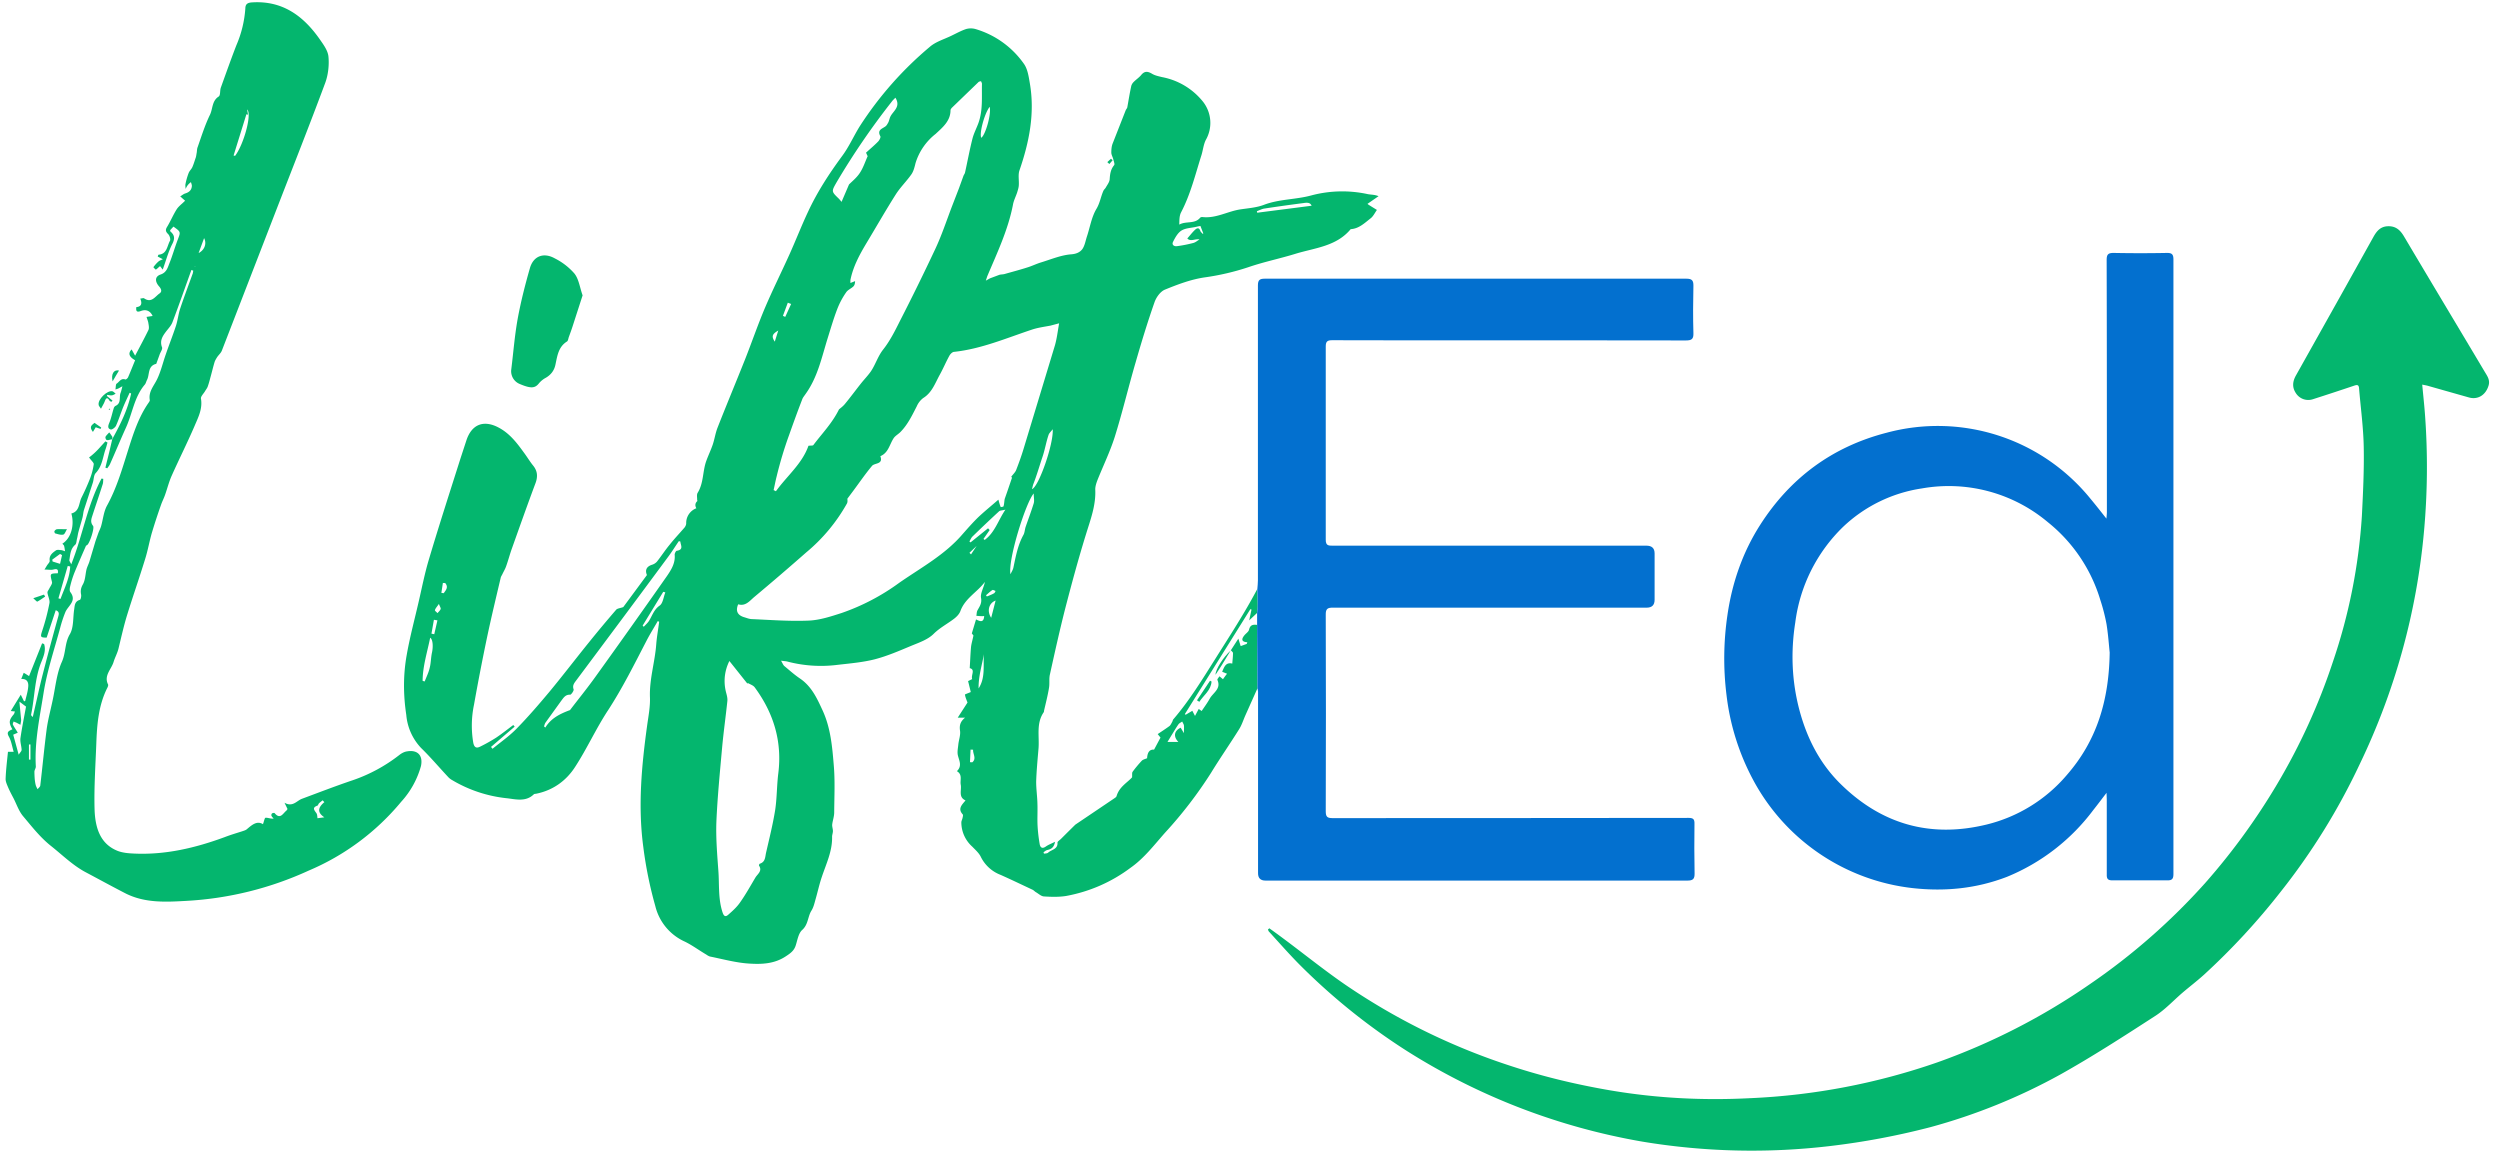 <svg height="140" width="302" xmlns="http://www.w3.org/2000/svg"><g fill="none"><path d="m8.1 63.918c-.183.281-.282.633-.465.661-.295.07-.633-.056-.957-.14-.056 0-.14-.212-.098-.282.056-.099.183-.211.295-.225.338-.029.676 0 1.225 0zm-4.083 8.347 1.296-.436.14.24c-.323.21-.62.436-.943.605-.056.028-.267-.211-.493-.409zm147.884 10.882-1.478 3.309c-.24.549-.422 1.14-.746 1.647-1.098 1.76-2.295 3.477-3.379 5.25a51.369 51.369 0 0 1 -5.546 7.222c-1.323 1.492-2.534 3.097-4.181 4.252a18.498 18.498 0 0 1 -7.785 3.406c-.873.141-1.788.113-2.675.057-.338-.014-.661-.338-.985-.521-.14-.085-.24-.211-.38-.282-1.295-.605-2.576-1.224-3.872-1.802a4.406 4.406 0 0 1 -2.393-2.182c-.225-.464-.661-.844-1.041-1.238a3.942 3.942 0 0 1 -1.31-2.914c0-.17.099-.338.141-.521.028-.141.099-.366.028-.45-.633-.69-.098-1.155.338-1.69-.9-.394-.45-1.239-.577-1.886-.113-.564.253-1.211-.465-1.648.648-.633.282-1.238.127-1.872-.113-.422 0-.887.042-1.337.057-.563.282-1.126.211-1.661-.112-.704.07-1.155.606-1.591h-.887l1.182-1.83c-.14-.366-.267-.662-.31-.957 0-.043.353-.155.705-.31l-.324-1.323.493-.24c-.17-.464.422-1.154-.296-1.323.056-.901.084-1.717.155-2.534.042-.422.183-.845.295-1.408l-.197-.253.507-1.69c.422.198.93.48.986-.408-.141 0-.212.029-.296.014-.225 0-.422-.028-.648-.042.043-.211.028-.464.127-.647.253-.479.563-.845.436-1.52-.098-.564.338-1.24.465-1.93-.915 1.24-2.393 1.971-2.956 3.52-.127.352-.437.676-.746.915-.803.62-1.718 1.084-2.478 1.83-.704.704-1.746 1.056-2.703 1.45-1.45.605-2.9 1.239-4.42 1.633-1.436.366-2.942.493-4.42.662a15.978 15.978 0 0 1 -6.054-.366c-.225-.07-.45-.07-.845-.127.184.324.254.52.395.648.633.52 1.238 1.07 1.914 1.52 1.394.957 2.041 2.393 2.717 3.857.957 2.084 1.155 4.336 1.338 6.56.168 1.9.07 3.83.056 5.744 0 .493-.183.971-.24 1.45-.028.267.085.535.085.802 0 .24-.113.493-.099.732.029 1.718-.718 3.238-1.238 4.8-.31.902-.507 1.845-.775 2.76-.126.464-.239.943-.492 1.337-.45.732-.366 1.661-1.112 2.323-.451.408-.564 1.21-.775 1.858-.197.634-.62.943-1.182 1.31-1.408.943-2.957.985-4.477.886-1.548-.098-3.083-.52-4.603-.83-.211-.028-.394-.155-.563-.268-.915-.535-1.76-1.182-2.717-1.619a6.349 6.349 0 0 1 -3.421-4.223 48.708 48.708 0 0 1 -1.45-7.123c-.662-4.927-.211-9.826.464-14.711.155-1.126.38-2.252.338-3.379-.084-2.196.606-4.28.76-6.433.07-.9.24-1.802.352-2.703l-.168-.084c-.45.788-.93 1.548-1.352 2.365-1.478 2.843-2.9 5.715-4.66 8.418-1.435 2.182-2.52 4.59-3.941 6.785-1.07 1.69-2.66 2.858-4.688 3.28-.113.029-.267.014-.338.085-.985.957-2.238.577-3.308.464a16.19 16.19 0 0 1 -6.546-2.182 1.97 1.97 0 0 1 -.437-.323c-1.112-1.183-2.153-2.422-3.308-3.548a6.616 6.616 0 0 1 -1.802-4.012c-.366-2.421-.38-4.857.057-7.264.38-2.168.957-4.294 1.45-6.447.394-1.704.732-3.435 1.238-5.11 1.211-4.069 2.52-8.11 3.801-12.15l.718-2.195c.648-1.957 2.112-2.506 3.928-1.52 1.31.703 2.168 1.83 3.013 2.998.38.506.703 1.055 1.098 1.548.549.662.605 1.338.31 2.14-.986 2.632-1.915 5.265-2.858 7.911-.254.704-.437 1.422-.69 2.126-.113.338-.31.648-.465.986-.056.112-.14.239-.183.366-.563 2.393-1.14 4.786-1.647 7.18a272.165 272.165 0 0 0 -1.59 8.206 12.332 12.332 0 0 0 -.085 4.604c.127.605.408.661.816.464a20.469 20.469 0 0 0 1.957-1.098c.704-.478 1.38-1.013 2.055-1.52l.17.197-2.858 2.45.183.225c.957-.789 1.999-1.507 2.871-2.394 1.408-1.435 2.717-2.956 4.013-4.504 1.618-1.957 3.167-3.984 4.772-5.97a145.61 145.61 0 0 1 3.266-3.913c.14-.183.493-.197.873-.338l2.857-3.87c-.253-.606-.042-1.029.606-1.24.233-.068.442-.2.605-.38.52-.661.985-1.38 1.52-2.027.578-.732 1.225-1.408 1.83-2.112.099-.14.183-.323.183-.478a1.9 1.9 0 0 1 1.225-1.83c-.188-.338-.145-.63.127-.873.014-.028-.042-.113-.028-.169 0-.282-.07-.605.056-.817.746-1.196.591-2.632 1.056-3.885.24-.662.549-1.295.774-1.957.225-.675.324-1.407.591-2.07 1.084-2.758 2.225-5.49 3.323-8.248.816-2.07 1.534-4.167 2.393-6.195.929-2.182 1.985-4.293 2.956-6.447.774-1.717 1.45-3.463 2.252-5.166 1.113-2.394 2.534-4.576 4.097-6.701.845-1.127 1.408-2.436 2.154-3.632a42.655 42.655 0 0 1 8.446-9.573c.704-.62 1.718-.915 2.59-1.337.592-.282 1.169-.606 1.788-.817a2.112 2.112 0 0 1 1.155 0 10.91 10.91 0 0 1 5.828 4.181c.464.634.591 1.563.732 2.393.62 3.632-.085 7.11-1.267 10.53-.169.535-.028 1.183-.07 1.774-.015.282-.113.577-.198.859-.168.507-.422.985-.506 1.478-.592 3.055-1.915 5.828-3.111 8.658l-.17.52.507-.281 1.127-.422c.21-.057.422-.043.633-.099.93-.267 1.858-.507 2.773-.802.55-.17 1.056-.423 1.605-.592 1.21-.366 2.421-.887 3.66-.985.634-.042 1.056-.253 1.338-.605.31-.423.394-1 .563-1.52.38-1.127.563-2.38 1.168-3.38.423-.717.521-1.492.845-2.195.07-.141.211-.24.281-.38.183-.324.45-.662.465-1 .042-.62.113-1.168.535-1.69.113-.126-.056-.492-.113-.76-.07-.253-.225-.506-.225-.76 0-.352.028-.718.14-1.041l1.592-4.055c.056-.14.168-.24.197-.366.154-.844.281-1.66.464-2.506.028-.183.141-.394.282-.535.281-.295.647-.534.915-.844.422-.535.816-.479 1.337-.17.352.212.788.297 1.183.395a8.306 8.306 0 0 1 4.927 2.928 4.139 4.139 0 0 1 .38 4.66c-.282.563-.338 1.21-.521 1.816-.746 2.35-1.323 4.758-2.478 6.954-.21.422-.197.93-.21 1.464.816-.464 1.871-.028 2.533-.845a.384.384 0 0 1 .254-.07c1.647.197 3.068-.704 4.631-.929.943-.14 1.943-.211 2.816-.549 1.858-.704 3.857-.62 5.743-1.14a14.5 14.5 0 0 1 6.828-.141c.38.07.788.042 1.267.24l-1.338.928.141.113 1 .62c-.254.351-.437.774-.775 1.027-.718.563-1.407 1.239-2.393 1.295-1.717 2.07-4.28 2.253-6.602 2.956-1.9.592-3.857.986-5.744 1.633-1.727.576-3.504.99-5.307 1.24-1.633.239-3.238.844-4.786 1.477-.55.226-1.042.915-1.253 1.507-.845 2.407-1.591 4.856-2.295 7.306-.873 2.984-1.59 6.025-2.52 8.995-.563 1.76-1.38 3.45-2.07 5.167-.14.366-.28.774-.28 1.154.098 1.915-.578 3.66-1.127 5.448-.915 2.956-1.717 5.927-2.492 8.911-.675 2.647-1.267 5.321-1.858 7.996-.126.521-.014 1.098-.112 1.633-.155.943-.395 1.858-.606 2.787 0 .057 0 .113-.028.141-.943 1.366-.507 2.928-.633 4.406-.113 1.338-.24 2.661-.282 3.998 0 .901.14 1.816.155 2.732.028.844-.028 1.717.014 2.576.042.746.127 1.478.253 2.21.07.408.296.633.76.295.282-.197.62-.323 1.099-.563-.141.732-.493.901-.958 1-.155.042-.295.169-.436.267l.056.17c.17-.029.394-.015.507-.127.394-.366 1.183-.395 1.126-1.211 0-.14.282-.31.423-.45a419.25 419.25 0 0 1 1.731-1.718l4.758-3.21c.085-.056.197-.14.226-.239.323-1.126 1.309-1.633 1.872-2.266.028-.324-.028-.55.07-.676.338-.465.704-.901 1.098-1.323.141-.155.423-.212.648-.31.037-.732.319-1.08.844-1.042l.775-1.45-.338-.422c.493-.338.985-.648 1.436-.986.14-.126.225-.337.324-.506.056-.099.056-.226.14-.31 1.943-2.267 3.506-4.829 5.096-7.349 1.732-2.759 3.52-5.49 5.04-8.39l.042 1.943c0 .31-.042.633-.07.957l-.957.901.281-1.309-.14-.042-7.912 12.67.098.084.803-.479.324.62.45-.845.352.253c.352-.52.704-.999.985-1.506.395-.704 1.408-1.182.916-2.252-.029-.085.14-.268.253-.437l.422.352c.155-.21.296-.422.493-.661l-.591-.24c.253-.577.436-1.182 1.224-.985.029-.436.085-.845.085-1.267 0-.113-.169-.24-.268-.352h.015l.9-1.394.282.901.732-.267.07-.197c-.774-.057-.675-.423-.394-.789.197-.267.55-.464.606-.746.14-.59.506-.62.985-.563 0 2.534 0 5.096.028 7.658zm-31.294-22.777c.099.352.169.62.282.887 0 0 .323-.028.337-.099.085-.281.085-.59.141-.887l.296-.844.577-1.69c.014-.056-.099-.168-.085-.14.254-.338.507-.563.606-.845.324-.83.633-1.69.887-2.534l3.8-12.543c.226-.816.324-1.661.493-2.618l-1.055.281c-.747.141-1.507.24-2.225.479-3.097 1.028-6.123 2.337-9.418 2.689-.197.014-.436.253-.549.45-.422.76-.746 1.549-1.168 2.309-.563 1.013-.93 2.154-1.999 2.815a2.478 2.478 0 0 0 -.774.986c-.577 1.126-1.112 2.252-2 3.14-.253.253-.605.436-.802.731-.492.746-.633 1.774-1.605 2.168.38 1.028-.703.788-1.013 1.183-.788.943-1.492 1.97-2.224 2.956l-.746 1c0 .07.056.365-.043.562a20.975 20.975 0 0 1 -4.913 5.913c-2.088 1.838-4.2 3.65-6.335 5.434-.534.464-1.041 1.112-1.9.845-.328.778-.103 1.295.676 1.548.31.085.62.225.943.24 2.295.098 4.603.28 6.898.182 1.351-.056 2.703-.506 4.012-.929a26.325 26.325 0 0 0 6.94-3.646c2.633-1.83 5.49-3.364 7.616-5.842.62-.704 1.239-1.408 1.9-2.055.789-.746 1.633-1.422 2.45-2.14zm-19.258-10.91c.155-.14.479-.366.718-.662.662-.802 1.281-1.647 1.929-2.463.394-.493.844-.957 1.21-1.478.55-.817.817-1.76 1.436-2.577.845-1.055 1.464-2.294 2.07-3.505a281.55 281.55 0 0 0 4.265-8.686c.76-1.618 1.337-3.35 1.97-5.025l.902-2.337.535-1.478c.056-.141.14-.24.183-.366.31-1.394.563-2.788.915-4.167.169-.648.492-1.239.718-1.872.549-1.535.38-3.14.422-4.716 0-.099-.07-.198-.113-.324-.14.042-.239.042-.295.098l-3.238 3.126c-.07.084-.155.197-.155.295 0 1.323-1.013 2.112-1.802 2.858a7.11 7.11 0 0 0 -2.421 3.52c-.113.45-.225.957-.493 1.35-.591.845-1.365 1.591-1.914 2.464-1.211 1.915-2.337 3.886-3.506 5.828-.844 1.408-1.633 2.858-1.956 4.491v.352l.563-.225c0 .295-.07.52-.226.661-.281.254-.675.409-.858.704a9.501 9.501 0 0 0 -1.07 2.013c-.45 1.169-.803 2.393-1.183 3.604-.704 2.28-1.196 4.632-2.618 6.617-.155.239-.352.45-.436.703-.564 1.45-1.084 2.9-1.605 4.364a46.836 46.836 0 0 0 -1.478 4.928c-.141.549-.24 1.098-.366 1.647l.281.14c1.337-1.858 3.168-3.322 3.928-5.49.239-.042.52 0 .591-.084 1.028-1.38 2.266-2.619 3.097-4.308zm-13.233 30.38a5.35 5.35 0 0 0 -.478 3.49c.084.45.281.901.225 1.38-.197 1.872-.465 3.759-.634 5.631-.267 2.984-.563 5.969-.69 8.953-.07 1.971.099 3.942.24 5.899.127 1.689-.042 3.406.52 5.068.17.478.38.506.69.225.48-.423.986-.873 1.366-1.408.704-.985 1.295-2.055 1.915-3.097.267-.422.844-.774.422-1.408-.028-.056.042-.225.098-.239.676-.211.634-.817.747-1.31.394-1.717.816-3.406 1.098-5.138.225-1.464.197-2.956.38-4.434.492-3.885-.563-7.32-2.844-10.417-.183-.254-.563-.366-.845-.535l-.028.098-2.196-2.759h.014zm-5.926-14.417-.183-.056c-.465.675-.887 1.365-1.38 2.013-3.66 4.955-7.348 9.896-11.037 14.837-.24.324-.464.592-.295 1.07.042.14-.282.634-.423.634-.577-.029-.802.38-1.084.746l-1.886 2.618c-.099.14-.127.31-.183.465l.155.14c.661-1.07 1.647-1.618 2.984-2.111.887-1.169 2-2.534 3.013-3.942a1214.21 1214.21 0 0 0 8.714-12.275c.507-.746 1.013-1.549.915-2.562 0-.141.14-.451.253-.465.887-.14.45-.704.437-1.112zm25.972-53.621c-.154.169-.323.31-.45.492a88.87 88.87 0 0 0 -6.645 9.714c-.633 1.112-.647 1.112.226 1.957.07.07.14.14.366.422l.9-2.098c.339-.351.916-.802 1.296-1.38.408-.604.633-1.308.957-2.04l-.197-.423c.52-.478 1.028-.9 1.478-1.365.14-.155.324-.493.253-.62-.422-.774.226-.9.62-1.196.155-.113.253-.324.352-.493.07-.155.112-.338.169-.507.24-.788 1.422-1.267.675-2.463zm13.909 57.548c.127-.267.296-.52.352-.802.282-1.337.52-2.675 1.197-3.913.168-.282.168-.676.281-1 .324-.943.676-1.872.971-2.83.099-.323 0-.703 0-1.196-.957 1.112-3.097 7.883-2.815 9.741zm22.904-42.133c.099 0 .183.028.282.042-.254.042-.493.07-.747.14-.605.141-1.28.141-1.787.451-.45.282-.76.845-1.014 1.352-.197.38.127.59.479.534a15.772 15.772 0 0 0 1.942-.38c.282-.07.521-.281.775-.436-.563-.099-1.07.31-1.478-.113.323-.366.59-.718.9-1.013.226-.225.507-.38.676.112.042.141.211.24.31.366l.042-.084-.38-.985zm-26.17 37.883.14.127c1.211-.873 1.606-2.309 2.507-3.66-.38.098-.648.084-.775.21-1.084 1-2.153 2.014-3.21 3.042-.154.154-.239.394-.365.59l.14.113 2.112-1.703.197.211zm8.362-13.247c-.24.31-.422.465-.493.662-.31.9-.45 1.858-.774 2.773-.352 1.056-.662 2.14-1.07 3.182-.07.183-.098.38-.169.619.817-.267 2.633-5.49 2.506-7.236zm31.28-26.986c-.169-.437-.591-.394-.971-.338-1.575.203-3.147.423-4.716.661-.324.043-.62.212-.93.324l.043.183 6.574-.844zm-78.073 46.695-.254-.07-2.492 4.082.141.14c.211-.239.465-.45.634-.717.394-.634.577-1.338 1.267-1.83.422-.282.478-1.056.704-1.605zm37.84 11.6c.844-1.296.535-2.746.647-4.14-.253 1.38-.675 2.718-.647 4.14zm-67.15-.916c.07.029.141.057.24.07.21-.548.478-1.083.605-1.646.155-.606.14-1.253.281-1.873.141-.661.113-1.548-.225-1.76-.352 1.746-.9 3.436-.915 5.21h.014zm68.487-69.345c-.661.873-1.267 3.238-1.013 3.744.506-.337 1.238-2.885 1.013-3.744zm21.482 76.722h1.31c-.62-.648-.521-1.323.281-1.717l.394.661c0-.45.028-.704 0-.943-.028-.155-.14-.31-.21-.465-.142.113-.339.183-.451.338-.296.423-.563.887-.845 1.338zm-20.763-17.076c-.83.31-1.07 1.281-.535 2.084zm-2.717 18.02-.31-.015-.07 1.52.282.015c.549-.465.042-1.014.098-1.52zm-.45-23.792.197.197 1.027-1.548.099.098-1.31 1.253zm-64.265 8.165-.422-.07-.296 1.675.338.07.38-1.66zm.957-4.505-.295-.014-.183 1.197.281.042c.282-.38.591-.732.197-1.21zm65.32 1.479.098.14c.282-.112.592-.225.859-.38.099-.042.14-.197.197-.281-.14-.057-.324-.17-.394-.113-.282.183-.52.422-.774.634zm-66.095 1.041c-.24.352-.422.535-.479.746-.028.085.198.24.31.366.14-.169.31-.31.38-.492.042-.113-.084-.282-.21-.62zm40.571-31.674.423-1.351c-.732.422-.845.703-.423 1.337zm1.971-4.561-.394-.155-.591 1.59.281.127.704-1.548z" fill="#04b66e"/><path d="m151.901 83.147-.042-7.658v-1.436c.028-.323.07-.647.07-.971 0-.648-.028-1.295-.042-1.929.028-.352.07-.703.07-1.055v-35.616c0-.662.212-.817.845-.817h50.89c.676 0 .887.183.873.873-.042 1.9-.056 3.8 0 5.701.028.732-.225.887-.915.887-11.403-.028-22.806-.014-34.208-.014l-8.517-.014c-.563 0-.774.14-.774.746v23.369c0 .718.351.704.872.704h37.869c.657 0 .985.314.985.943v5.589c0 .638-.319.957-.957.957h-37.868c-.69-.014-.916.14-.901.873.028 7.911.028 15.823 0 23.72 0 .676.183.83.83.83 14.331-.013 28.662 0 43.007-.027.563 0 .718.168.704.703-.028 2-.023 3.999.014 5.997.014.676-.197.873-.873.873h-50.96c-.61 0-.91-.305-.901-.915v-21.89c0-.141-.043-.282-.07-.423z" fill="#0370cf"/><path d="m153.323 112.133c.605.422 1.21.873 1.816 1.323 2.59 1.929 5.124 3.984 7.799 5.786a78.411 78.411 0 0 0 19.708 9.573c3.872 1.267 7.841 2.21 11.868 2.9 5.63.957 11.262 1.238 16.949.943a79.284 79.284 0 0 0 22.566-4.322 78.503 78.503 0 0 0 18.442-9.46 76.92 76.92 0 0 0 13.95-12.247 78.806 78.806 0 0 0 8.658-11.91 74.964 74.964 0 0 0 6.715-14.71 67.994 67.994 0 0 0 3.52-17.654c.14-2.787.28-5.575.225-8.362-.043-2.351-.366-4.702-.564-7.067-.028-.549-.337-.422-.675-.31a329.464 329.464 0 0 1 -4.885 1.605 1.774 1.774 0 0 1 -2.084-.746c-.464-.704-.38-1.408.014-2.112l5.561-9.924 3.801-6.814c.394-.704.845-1.267 1.76-1.296.957-.027 1.492.48 1.942 1.24 3.238 5.462 6.504 10.896 9.756 16.358.31.52.69 1.014.422 1.746-.352 1.055-1.267 1.647-2.35 1.337l-4.871-1.38c-.212-.07-.423-.098-.76-.168.112 1.238.239 2.365.323 3.49a85.8 85.8 0 0 1 -.098 14.106 81.706 81.706 0 0 1 -7.771 28.24 78.637 78.637 0 0 1 -9.6 15.485 82.606 82.606 0 0 1 -9.236 9.98c-.83.747-1.717 1.423-2.576 2.155-1.098.943-2.097 2.04-3.308 2.815-3.787 2.45-7.574 4.9-11.501 7.095a70.838 70.838 0 0 1 -15.655 6.335 89.73 89.73 0 0 1 -12.12 2.28 80.523 80.523 0 0 1 -22.665-.534 78.003 78.003 0 0 1 -28.38-10.91 76.018 76.018 0 0 1 -12.923-10.361c-1.324-1.324-2.548-2.731-3.815-4.111-.057-.056-.07-.155-.113-.24l.17-.154z" fill="#04b66e"/><path d="m254.47 95.775c-.62.802-1.098 1.45-1.605 2.083a24.706 24.706 0 0 1 -10.432 8.067c-3.66 1.407-7.418 1.788-11.318 1.365a25.03 25.03 0 0 1 -19.342-13.092 28.802 28.802 0 0 1 -3.21-10.234 35.879 35.879 0 0 1 .113-9.671c.563-3.886 1.83-7.56 3.941-10.868 3.632-5.687 8.728-9.46 15.288-11.15a23.749 23.749 0 0 1 24.551 7.884c.648.774 1.267 1.562 2 2.492.028-.366.056-.564.056-.789 0-10.15 0-20.314-.028-30.463 0-.662.183-.845.844-.845 2.154.042 4.308.042 6.476 0 .577 0 .746.197.746.788v74.245c0 .591-.183.774-.76.76h-6.617c-.535 0-.69-.183-.675-.704v-9.01l-.028-.844zm.38-16.963c-.085-.76-.17-2.084-.38-3.407a22.383 22.383 0 0 0 -.747-2.914 19.019 19.019 0 0 0 -6.334-9.404 18.61 18.61 0 0 0 -15.246-4.082 17.569 17.569 0 0 0 -9.503 4.645 19.54 19.54 0 0 0 -5.771 11.544c-.563 3.575-.423 7.137.52 10.656.887 3.294 2.394 6.265 4.787 8.686 4.983 4.998 10.938 6.743 17.808 5.068a18.47 18.47 0 0 0 9.7-5.997c3.547-4.068 5.081-8.869 5.166-14.781z" fill="#0370cf"/><g fill="#04b66e"><path d="m13.534 53.092c.985-1.774 1.886-3.562 2.308-5.56l-.183-.085c-.267.591-.549 1.168-.788 1.76-.295.732-.535 1.506-.859 2.224-.098.211-.478.493-.633.45-.394-.112-.338-.422-.183-.788.24-.563.352-1.168.535-1.746.028-.126.127-.281.24-.323.605-.282.464-.845.534-1.324.014-.155.099-.31.14-.478l.142-.563-.507.281-.338.113c.056-.31.028-.62.14-.704.325-.197.522-.704 1.057-.507.07.028.281-.14.337-.281.296-.676.564-1.366.845-2.042-.746-.422-.873-.844-.422-1.309l.422.76c.591-1.126 1.126-2.111 1.605-3.097.113-.225.042-.563 0-.816-.028-.24-.14-.479-.225-.775l.732-.112c-.268-.605-.775-.845-1.408-.605-.591.225-.591-.07-.563-.465.591-.056.75-.399.479-1.028.183-.014.38-.098.478-.028.873.591 1.31-.211 1.844-.591.38-.253.183-.605-.084-.901-.493-.591-.45-1.168.225-1.394.718-.239.859-.844 1.07-1.38.38-.942.648-1.928 1.014-2.871.337-.901.366-.887-.535-1.535l-.395.423c0 .084 0 .14.029.169.506.436.563.844.225 1.506-.479.93-.746 1.97-1.155 3.097l-.323-.422c-.183.14-.324.31-.507.422-.042 0-.31-.282-.296-.296.183-.253.394-.492.634-.703.14-.113.338-.17.507-.254l-.62-.324c.028-.07.056-.21.113-.225 1.013-.084 1.013-1.042 1.365-1.675.099-.169-.028-.62-.21-.803-.282-.281-.381-.478-.142-.872.423-.69.732-1.45 1.169-2.14.24-.366.633-.648 1.013-1.028l-.59-.52c.21-.127.38-.282.59-.353.465-.14.789-.394.817-.915 0-.14-.07-.31-.113-.464-.126.112-.267.211-.366.352-.126.14-.197.31-.281.478 0-.21-.057-.436 0-.647.084-.422.21-.859.366-1.267.098-.268.338-.465.45-.718.17-.38.282-.788.422-1.183.057-.197.07-.394.113-.59.028-.226.028-.465.113-.662.464-1.324.887-2.675 1.492-3.914.338-.718.225-1.661 1.042-2.182.225-.14.14-.704.253-1.056.62-1.717 1.225-3.435 1.886-5.138.615-1.42.982-2.933 1.084-4.477.014-.563.352-.675.831-.704 3.66-.225 6.18 1.633 8.15 4.449.451.647.986 1.365 1.057 2.097.098 1.028-.029 2.182-.38 3.154-1.873 5.04-3.858 10.051-5.8 15.063l-6.701 17.315c-.113.282-.38.507-.563.774-.113.183-.24.38-.31.591-.169.564-.31 1.155-.465 1.718-.112.408-.21.816-.352 1.21-.07.226-.239.423-.351.62-.17.282-.521.62-.48.873.212 1.225-.323 2.252-.76 3.28-.872 2.027-1.858 3.984-2.758 5.997-.338.746-.535 1.548-.803 2.309-.14.422-.352.816-.493 1.224a73.404 73.404 0 0 0 -1.112 3.393c-.31 1.07-.492 2.168-.83 3.224-.704 2.294-1.507 4.575-2.21 6.87-.38 1.266-.676 2.59-.986 3.87-.14.592-.45 1.127-.605 1.662-.268.873-1.197 1.633-.662 2.703.042.098-.028.281-.084.394-1.084 2.14-1.253 4.448-1.338 6.771-.098 2.633-.281 5.251-.21 7.884.07 2.477.802 4.28 2.815 5.068.605.225 1.28.281 1.928.31 3.801.182 7.433-.677 10.98-1.986.69-.267 1.408-.478 2.112-.704.197-.07.423-.126.563-.253.62-.52 1.211-1.056 1.943-.605.127-.324.197-.76.31-.775.281-.028.605.141.985.099-.098-.113-.21-.211-.267-.338-.028-.084 0-.24.07-.281.07-.07.282-.085.31-.043.69.83 1.013.014 1.436-.31l.126-.182-.366-.76c1 .563 1.464-.24 2.112-.48 2.041-.76 4.083-1.548 6.124-2.238a19.286 19.286 0 0 0 5.603-3.026c.281-.225.633-.422.985-.465 1.267-.21 1.929.507 1.661 1.774a10.586 10.586 0 0 1 -2.393 4.322 29.337 29.337 0 0 1 -11.163 8.306 40.684 40.684 0 0 1 -14.782 3.66c-2.463.14-4.983.281-7.32-.887-1.59-.817-3.182-1.69-4.772-2.534-1.591-.83-2.844-2.084-4.224-3.182-1.323-1.041-2.322-2.337-3.378-3.59-.535-.619-.803-1.45-1.183-2.196-.239-.45-.478-.9-.675-1.365-.141-.338-.31-.704-.282-1.042.042-1.056.169-2.111.282-3.21h.69c-.198-.661-.282-1.295-.578-1.83-.338-.59.014-.703.423-.886-.465-.817-.423-1.112.168-1.816.07-.085.085-.226.141-.338l-.507-.057 1.211-1.97.394.802.141-.056c.14-.577.324-1.155.366-1.732.042-.478-.113-.957-.845-.915l.296-.746c.268.14.436.268.648.394l1.576-3.956.24.085c.253.774-.07 1.506-.338 2.182-.817 2.041-.789 4.223-1.225 6.307-.028.098.042.21.197.323.394-1.675.746-3.35 1.169-5.025a320.296 320.296 0 0 1 1.872-6.983c.112-.394.225-.704-.268-.887l-1.098 3.309c-.774 0-.76-.099-.563-.746.38-1.127.676-2.253.901-3.421.07-.394-.197-.845-.24-1.267-.013-.17.156-.338.226-.507.127-.253.366-.549.324-.76-.254-1.042-.282-1.042.704-1.07.07-.465-.07-.577-.55-.45-.28.07-.619 0-1.07 0 .142-.198.198-.324.282-.451.113-.211.38-.422.352-.62-.084-.647.338-.943.746-1.238.141-.099.38-.07.564-.042.183 0 .366.084.549.14-.043-.21-.057-.422-.113-.633-.028-.113-.14-.183-.211-.282 1.027-.647 1.492-2.196 1.084-3.646 1-.253.887-1.225 1.224-1.914.373-.74.712-1.496 1.014-2.267.225-.563.38-1.168.465-1.76.028-.197-.282-.422-.563-.83a8.221 8.221 0 0 0 1.126-1.014l.844-.929.254.141c-.085.31-.155.605-.268.901-.31.957-.394 1.985-1.154 2.787-.24.254-.225.746-.338 1.126l-1.084 3.337c-.084.281-.098.591-.169.887-.155.605-.352 1.21-.507 1.802-.07.281-.098.549-.169.802-.056.24-.056.563-.21.704-.578.493-.592 1.168-.705 1.83-.028.113.099.267.226.535 1.393-3.52 1.942-7.151 3.66-10.361l.211.042c-.028.225 0 .465-.084.676-.38 1.21-.789 2.393-1.183 3.604-.14.464-.366.9.028 1.393.211.24-.408 2.112-.704 2.31-.042.041-.14.07-.155.112-.478 1.098-.957 2.182-1.407 3.28-.2.518-.365 1.05-.493 1.59-.056.226-.099.535.014.704.817 1.07-.253 1.633-.591 2.408-.254.619-.465 1.267-.634 1.914-.704 2.605-1.576 5.18-1.999 7.827-.464 2.942-1.112 5.899-.943 8.911.014.197-.14.394-.169.606 0 .323.014.661.042.985.029.225.057.45.113.662.042.169.14.338.225.506.113-.14.296-.281.324-.422.268-2.266.479-4.547.774-6.827.155-1.14.465-2.267.704-3.407.352-1.577.479-3.266 1.126-4.716.507-1.112.338-2.309.986-3.379.464-.816.352-1.97.507-2.956.07-.479.056-.985.69-1.168.112-.043.196-.465.14-.676-.084-.465 0-.803.24-1.225.281-.52.281-1.196.422-1.788.084-.31.24-.605.338-.9l.746-2.506.352-1c.112-.282.239-.52.323-.802.24-.83.31-1.732.704-2.464 1.169-2.112 1.83-4.406 2.548-6.687.634-2.013 1.267-4.012 2.492-5.771.07-.099.155-.226.14-.31-.182-1.028.494-1.704.888-2.534.45-.93.69-1.985 1.041-2.985.395-1.154.845-2.28 1.225-3.434.225-.69.296-1.436.521-2.112.479-1.436 1.014-2.844 1.52-4.251l.057-.324-.225-.085c-.76 2.112-1.493 4.21-2.281 6.293-.14.394-.465.746-.732 1.084-.45.591-.845 1.14-.535 1.97.084.226-.197.592-.296.888l-.337.929c-.029.07-.043.169-.085.183-1.042.267-.76 1.28-1.098 1.942-.099.183-.14.423-.267.564-1.282 1.506-1.493 3.49-2.281 5.208-.662 1.464-1.267 2.928-1.915 4.378-.084.197-.225.352-.337.521l-.226-.07c.197-.845.423-1.661.606-2.492l.225-.957-.014.014-.014.028zm14.668-34.307.198.042c1.07-1.421 2.069-5.124 1.45-5.602l.112.633-.197-.056-1.548 4.983zm-25.86 65.981.211 2.182c0 .197-.056.409-.084.606l-.479-.254-.352-.14c-.028.14-.126.281-.084.365.169.338.394.634.591.986l-.549.24.662 2.42c.169-.281.352-.422.352-.59-.014-.465-.197-.944-.141-1.408.183-1.267.436-2.52.676-3.815l-.789-.592zm6.152-16.33-.31-.07-1.126 3.914.254.07c.464-1.267 1.112-2.52 1.168-3.928zm30.689 28.465-.211-.225c-.141.127-.296.225-.423.352-.098.084-.126.281-.21.295-.62.226-.423.493-.142.873.141.17.127.465.155.648l.83-.113c-.956-.633-.703-1.239 0-1.83zm-14.528-68.135-.662 1.802c.732-.366 1-1.154.662-1.802zm-21.158 62.997h.183v-1.83h-.183zm3.998-24.706-.24-.14-.943.689.042.225.901.282zm16.076-34.87v-.07l-.042.098.028.028zm46.808 3.491-1.169 3.618c-.155.493-.338.985-.507 1.45-.056.183-.084.422-.21.507-1.043.647-1.17 1.745-1.394 2.787-.141.704-.535 1.225-1.155 1.59a2.83 2.83 0 0 0 -.816.648c-.493.634-.972.69-2.365.099a1.661 1.661 0 0 1 -1-1.76c.254-2.04.408-4.082.774-6.11.38-2.069.901-4.11 1.479-6.123.422-1.464 1.66-1.929 3.012-1.168.9.45 1.703 1.072 2.365 1.83.535.675.648 1.689.986 2.632z"/><path d="m12.928 47.841.662.55-.113.14c-.07-.028-.183-.042-.225-.099-.267-.464-.436-.422-.605.07-.099.268-.268.508-.45.874-.17-.254-.282-.366-.282-.48-.113-.66 1.028-1.759 1.661-1.632.14.042.267.197.394.296-.155.07-.295.183-.45.197-.183.028-.366-.029-.563-.057l-.043.141zm-.788 3.969-.577-.196-.338.563c-.535-.676-.07-.845.183-1.098l.817.563-.07.169h-.015zm2.238-7.052c-.267.422-.478.803-.774 1.31-.211-.873.14-1.45.76-1.31zm-.816 8.32c-.296-.042-.76.366-.83-.225-.015-.183.31-.423.464-.62.127.17.267.338.366.521.042.099 0 .225-.014.338zm120.193-33.49.45-.409.198.183-.394.451-.24-.225zm-120.559 29.773.113.057-.07.084c-.043 0-.085-.028-.113-.042zm135.481 29.197-1.112 1.83-.732 1.126c0-.661.958-2.153 1.859-2.956zm-4.082 6.039 1.577-2.365.183.099c-.07 1.07-.958 1.647-1.478 2.45z"/></g></g></svg>